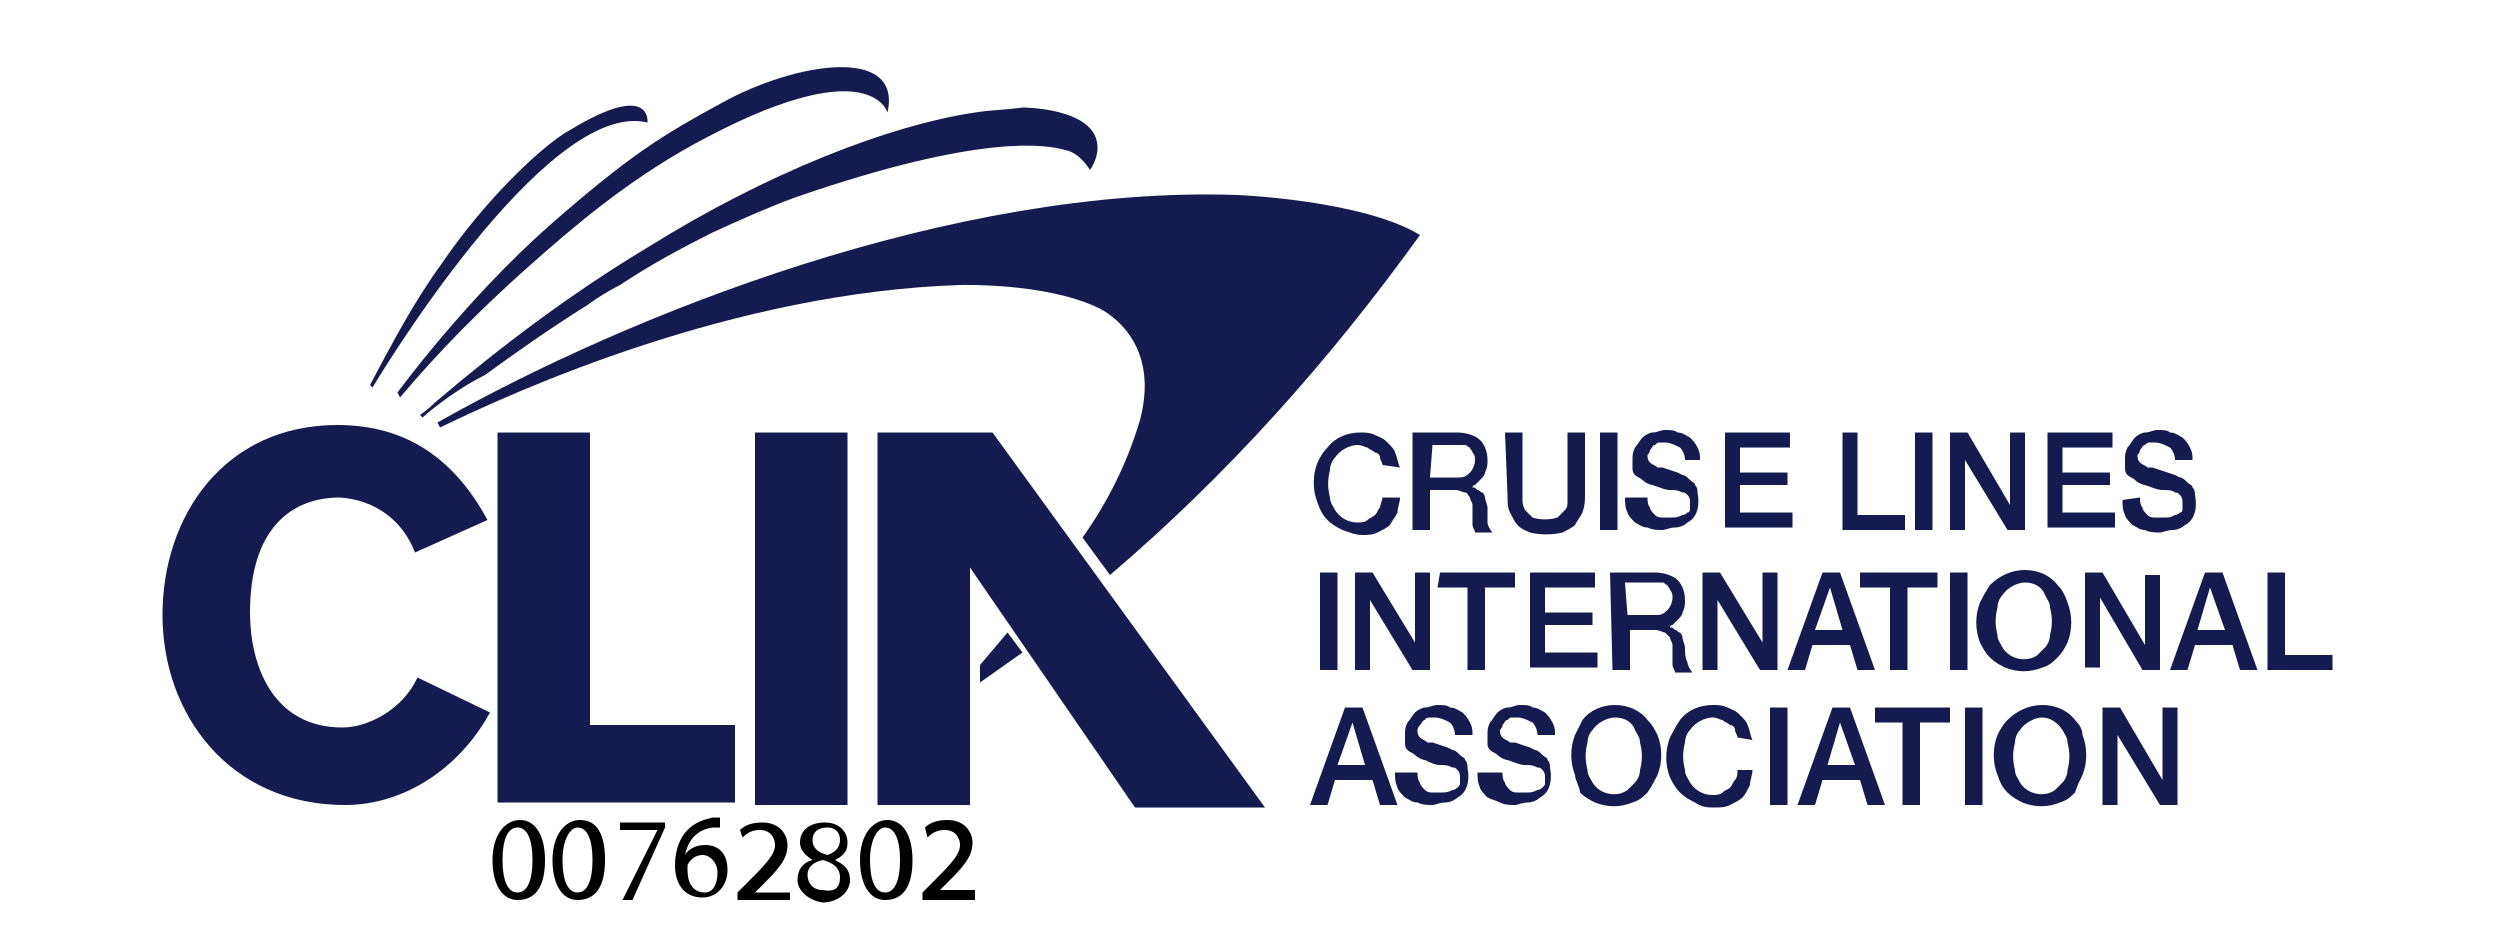 <?xml version="1.0" encoding="utf-8"?>
<!-- Generator: Adobe Illustrator 25.2.1, SVG Export Plug-In . SVG Version: 6.00 Build 0)  -->
<!DOCTYPE svg PUBLIC "-//W3C//DTD SVG 1.1//EN" "http://www.w3.org/Graphics/SVG/1.1/DTD/svg11.dtd">
<svg version="1.1" id="Layer_1" xmlns:x="http://ns.adobe.com/Extensibility/1.0/" xmlns:i="http://ns.adobe.com/AdobeIllustrator/10.0/" xmlns:graph="http://ns.adobe.com/Graphs/1.0/"
	 xmlns="http://www.w3.org/2000/svg" xmlns:xlink="http://www.w3.org/1999/xlink" x="0px" y="0px" viewBox="0 0 100 37"
	 style="enable-background:new 0 0 100 37;" xml:space="preserve">
<style type="text/css">
	.st0{fill:#151B4E;}
</style>
<path class="st0" d="M55.3,18.6c0-0.1-0.1-0.2-0.1-0.3c0-0.1-0.1-0.2-0.2-0.2c-0.1-0.1-0.2-0.1-0.3-0.2c-0.1,0-0.2-0.1-0.4-0.1
	c-0.3,0-0.7,0.2-0.9,0.5c-0.1,0.1-0.2,0.3-0.2,0.5c-0.1,0.4-0.1,0.7,0,1.1c0,0.2,0.1,0.3,0.2,0.5c0.2,0.3,0.5,0.5,0.9,0.5
	c0.1,0,0.3,0,0.4-0.1c0.1-0.1,0.2-0.1,0.3-0.2c0.1-0.1,0.1-0.2,0.2-0.3c0-0.1,0.1-0.3,0.1-0.4H56c0,0.2-0.1,0.4-0.1,0.6
	c-0.1,0.2-0.2,0.3-0.3,0.5c-0.1,0.1-0.3,0.2-0.5,0.3c-0.2,0.1-0.4,0.1-0.6,0.1c-0.3,0-0.5-0.1-0.8-0.2c-0.2-0.1-0.4-0.2-0.6-0.4
	c-0.2-0.2-0.3-0.4-0.4-0.7c-0.2-0.5-0.2-1.1,0-1.6c0.1-0.2,0.2-0.4,0.4-0.6c0.3-0.4,0.8-0.6,1.3-0.6c0.2,0,0.4,0,0.6,0.1
	c0.2,0.1,0.3,0.1,0.5,0.3c0.1,0.1,0.3,0.3,0.3,0.4c0.1,0.2,0.1,0.4,0.2,0.6L55.3,18.6L55.3,18.6L55.3,18.6z M56.5,17.3h1.8
	c0.3,0,0.7,0.1,0.9,0.3c0.2,0.2,0.3,0.5,0.3,0.8c0,0.2,0,0.3-0.1,0.5c0,0.1-0.1,0.2-0.2,0.3c-0.1,0.1-0.1,0.1-0.2,0.2
	c-0.1,0-0.1,0.1-0.1,0.1v0c0.1,0,0.1,0,0.2,0.1c0.1,0,0.1,0.1,0.2,0.1c0.1,0.1,0.1,0.2,0.1,0.2c0,0.1,0.1,0.3,0.1,0.4
	c0,0.2,0,0.4,0,0.6c0,0.1,0.1,0.3,0.2,0.4H59c0-0.1-0.1-0.2-0.1-0.3c0-0.1,0-0.2,0-0.3c0-0.2,0-0.3,0-0.5c0-0.1-0.1-0.2-0.1-0.3
	c-0.1-0.1-0.1-0.2-0.2-0.2c-0.1,0-0.2-0.1-0.4-0.1h-1v1.6h-0.7L56.5,17.3L56.5,17.3L56.5,17.3z M57.2,19.1h1.1c0.2,0,0.3,0,0.5-0.2
	c0.1-0.1,0.2-0.3,0.2-0.5c0-0.1,0-0.2-0.1-0.3c0-0.1-0.1-0.1-0.1-0.2c-0.1,0-0.1-0.1-0.2-0.1c-0.1,0-0.2,0-0.2,0h-1.1L57.2,19.1
	L57.2,19.1z M60.2,17.3h0.7v2.3c0,0.1,0,0.3,0,0.4c0,0.1,0,0.2,0.1,0.4c0.1,0.1,0.2,0.2,0.3,0.3c0.3,0.1,0.7,0.1,1,0
	c0.1-0.1,0.2-0.2,0.3-0.3c0.1-0.1,0.1-0.2,0.1-0.4c0-0.1,0-0.3,0-0.4v-2.3h0.7v2.5c0,0.2,0,0.4-0.1,0.7c-0.1,0.2-0.2,0.3-0.3,0.5
	c-0.1,0.1-0.3,0.2-0.5,0.3c-0.4,0.1-0.9,0.1-1.3,0c-0.2-0.1-0.3-0.1-0.5-0.3c-0.1-0.1-0.2-0.3-0.3-0.5c-0.1-0.2-0.1-0.4-0.1-0.7
	L60.2,17.3L60.2,17.3z M64,17.3h0.7v3.9H64V17.3z M65.9,19.9c0,0.1,0,0.3,0.1,0.4c0,0.1,0.1,0.2,0.2,0.3c0.1,0.1,0.2,0.1,0.3,0.1
	c0.1,0,0.2,0,0.4,0c0.1,0,0.2,0,0.4-0.1c0.1,0,0.2-0.1,0.2-0.1c0.1,0,0.1-0.1,0.1-0.2s0-0.1,0-0.2c0-0.1,0-0.2-0.1-0.3
	c-0.1-0.1-0.1-0.1-0.2-0.1c-0.2-0.1-0.3-0.1-0.5-0.1c-0.2,0-0.4-0.1-0.7-0.2c-0.1,0-0.3-0.1-0.4-0.2c-0.1-0.1-0.2-0.1-0.3-0.2
	c-0.1-0.1-0.1-0.2-0.1-0.3c0-0.1,0-0.2,0-0.3c0-0.2,0-0.3,0.1-0.5c0.1-0.1,0.2-0.3,0.3-0.4c0.1-0.1,0.3-0.2,0.4-0.2
	c0.2,0,0.3-0.1,0.5-0.1c0.2,0,0.4,0,0.5,0.1c0.2,0,0.3,0.1,0.5,0.2c0.1,0.1,0.2,0.2,0.3,0.4c0.1,0.2,0.1,0.3,0.1,0.5h-0.6
	c0-0.2-0.1-0.4-0.2-0.5c-0.2-0.1-0.4-0.2-0.6-0.2c-0.1,0-0.2,0-0.2,0c-0.1,0-0.1,0-0.2,0.1c-0.1,0-0.1,0.1-0.2,0.2
	c0,0.1-0.1,0.2-0.1,0.2c0,0.1,0,0.2,0.1,0.3c0.1,0.1,0.2,0.1,0.3,0.2l0.2,0l0.3,0.1l0.3,0.1l0.2,0.1c0.1,0,0.2,0.1,0.3,0.2
	c0.1,0.1,0.2,0.1,0.2,0.2c0.1,0.1,0.1,0.2,0.1,0.3c0.1,0.5,0,1-0.4,1.2c-0.1,0.1-0.3,0.2-0.5,0.2c-0.2,0-0.4,0.1-0.5,0.1
	c-0.2,0-0.4,0-0.6-0.1c-0.2,0-0.3-0.1-0.5-0.2c-0.1-0.1-0.3-0.3-0.3-0.4c-0.1-0.2-0.1-0.4-0.1-0.6L65.9,19.9L65.9,19.9L65.9,19.9z
	 M68.9,17.3h2.7v0.6h-2v1h1.9v0.5h-1.9v1.1h2.1v0.6h-2.7V17.3C68.9,17.3,68.9,17.3,68.9,17.3z M73.6,17.3h0.7v3.3h1.9v0.6h-2.5V17.3
	L73.6,17.3z M76.6,17.3h0.7v3.9h-0.7L76.6,17.3L76.6,17.3L76.6,17.3z M78,17.3h0.7l1.7,2.9l0,0v-2.9h0.6v3.9h-0.7l-1.7-2.8h0v2.8H78
	V17.3L78,17.3z M81.8,17.3h2.7v0.6h-2v1h1.9v0.5h-1.9v1.1h2.1v0.6h-2.7V17.3L81.8,17.3z M85.6,19.9c0,0.1,0,0.3,0.1,0.4
	c0,0.1,0.1,0.2,0.2,0.3c0.1,0.1,0.2,0.1,0.3,0.1c0.1,0,0.2,0,0.4,0s0.2,0,0.4-0.1c0.1,0,0.2-0.1,0.2-0.1c0.1,0,0.1-0.1,0.1-0.2
	s0-0.1,0-0.2c0-0.1,0-0.2-0.1-0.3c-0.1-0.1-0.1-0.1-0.2-0.1c-0.1-0.1-0.3-0.1-0.5-0.1c-0.2,0-0.4-0.1-0.7-0.2
	c-0.1,0-0.3-0.1-0.4-0.2c-0.1-0.1-0.2-0.1-0.3-0.2c-0.1-0.1-0.1-0.2-0.1-0.3c0-0.1,0-0.2,0-0.3c0-0.2,0-0.3,0.1-0.5
	c0.1-0.1,0.2-0.3,0.3-0.4s0.3-0.2,0.4-0.2c0.2,0,0.3-0.1,0.5-0.1c0.2,0,0.4,0,0.5,0.1c0.2,0,0.3,0.1,0.5,0.2
	c0.1,0.1,0.2,0.2,0.3,0.4s0.1,0.3,0.1,0.5h-0.7c0-0.2-0.1-0.4-0.2-0.5c-0.2-0.1-0.4-0.2-0.6-0.2c-0.1,0-0.2,0-0.2,0
	c-0.1,0-0.1,0-0.2,0.1c-0.1,0-0.1,0.1-0.2,0.2c0,0.1-0.1,0.2-0.1,0.2c0,0.1,0,0.2,0.1,0.3c0.1,0.1,0.2,0.1,0.3,0.2l0.2,0l0.3,0.1
	L87,19l0.2,0.1c0.1,0,0.2,0.1,0.3,0.2c0.1,0.1,0.2,0.1,0.2,0.2c0.1,0.1,0.1,0.2,0.1,0.3c0.1,0.5,0,1-0.4,1.2
	c-0.1,0.1-0.3,0.2-0.5,0.2c-0.2,0-0.4,0.1-0.5,0.1c-0.2,0-0.4,0-0.6-0.1c-0.2,0-0.3-0.1-0.5-0.2c-0.1-0.1-0.3-0.3-0.3-0.4
	c-0.1-0.2-0.1-0.4-0.1-0.6L85.6,19.9L85.6,19.9z M52.8,22.9h0.7v3.9h-0.7V22.9z M54.2,22.9h0.7l1.7,2.8l0,0v-2.8h0.6v3.9h-0.7
	l-1.7-2.8h0v2.8h-0.6L54.2,22.9L54.2,22.9L54.2,22.9z M57.6,22.9h3v0.6h-1.2v3.3h-0.7v-3.3h-1.2L57.6,22.9L57.6,22.9L57.6,22.9z
	 M61.1,22.9h2.7v0.6h-2v1h1.9V25h-1.9v1.1h2.1v0.6h-2.7V22.9L61.1,22.9z M64.4,22.9h1.8c0.3,0,0.7,0.1,0.9,0.3
	c0.2,0.2,0.3,0.5,0.3,0.8c0,0.2,0,0.3-0.1,0.5c0,0.1-0.1,0.2-0.2,0.3c-0.1,0.1-0.1,0.1-0.2,0.2c-0.1,0-0.1,0.1-0.1,0.1l0,0
	c0.1,0,0.1,0,0.2,0.1c0.1,0,0.1,0.1,0.2,0.1c0.1,0.1,0.1,0.2,0.1,0.2c0,0.1,0.1,0.3,0.1,0.4c0,0.2,0,0.4,0.1,0.6
	c0,0.1,0.1,0.3,0.2,0.4h-0.7c0-0.1-0.1-0.2-0.1-0.3c0-0.1,0-0.2,0-0.3c0-0.2,0-0.3,0-0.5c0-0.1-0.1-0.2-0.1-0.3
	c-0.1-0.1-0.1-0.1-0.2-0.2c-0.1,0-0.2-0.1-0.4-0.1h-1v1.6h-0.7L64.4,22.9L64.4,22.9L64.4,22.9z M65.1,24.6h1.1c0.2,0,0.3,0,0.5-0.2
	c0.1-0.1,0.2-0.3,0.2-0.5c0-0.1,0-0.2-0.1-0.3c0-0.1-0.1-0.1-0.1-0.2c-0.1,0-0.1-0.1-0.2-0.1c-0.1,0-0.2,0-0.2,0H65L65.1,24.6
	L65.1,24.6L65.1,24.6z M68.1,22.9h0.7l1.7,2.8l0,0v-2.8h0.6v3.9h-0.7l-1.7-2.8h0v2.8h-0.6V22.9L68.1,22.9z M72.9,22.9h0.7l1.4,3.9
	h-0.7l-0.3-1h-1.5l-0.3,1h-0.7L72.9,22.9z M72.6,25.2h1.1l-0.5-1.7h0L72.6,25.2z M74.5,22.9h3v0.6h-1.2v3.3h-0.7v-3.3h-1.2V22.9
	L74.5,22.9L74.5,22.9z M78,22.9h0.7v3.9H78V22.9z M81,22.8c0.5,0,1,0.2,1.3,0.6c0.2,0.2,0.3,0.4,0.4,0.7c0.2,0.5,0.2,1.1,0,1.6
	c-0.1,0.2-0.2,0.4-0.4,0.6c-0.2,0.2-0.3,0.3-0.6,0.4c-0.5,0.2-1,0.2-1.5,0c-0.2-0.1-0.4-0.2-0.6-0.4c-0.2-0.2-0.3-0.4-0.4-0.6
	c-0.2-0.5-0.2-1.1,0-1.6c0.1-0.2,0.2-0.4,0.4-0.7C80,23,80.5,22.8,81,22.8z M81,23.3c-0.3,0-0.7,0.2-0.9,0.5
	c-0.1,0.1-0.2,0.3-0.2,0.5c-0.1,0.4-0.1,0.7,0,1.1c0,0.2,0.1,0.3,0.2,0.5c0.3,0.5,1,0.6,1.4,0.3c0.1-0.1,0.2-0.2,0.3-0.3
	c0.1-0.1,0.2-0.3,0.2-0.5c0.1-0.4,0.1-0.7,0-1.1c0-0.2-0.1-0.3-0.2-0.5C81.7,23.5,81.4,23.3,81,23.3L81,23.3L81,23.3z M83.4,22.9
	h0.7l1.7,2.9l0,0v-2.8h0.6v3.8h-0.7L84,23.9l0,0v2.8h-0.6V22.9L83.4,22.9L83.4,22.9z M88.2,22.9h0.7l1.4,3.9h-0.7l-0.3-1h-1.5
	l-0.3,1h-0.7L88.2,22.9z M87.9,25.2h1.1l-0.6-1.7h0L87.9,25.2z M90.7,22.9h0.7v3.3h1.9v0.6h-2.6L90.7,22.9L90.7,22.9z M53.8,28.3
	h0.7l1.4,3.9h-0.7l-0.3-1h-1.5l-0.3,1h-0.7L53.8,28.3z M53.5,30.6h1.1l-0.5-1.7h0L53.5,30.6z M56.7,30.9c0,0.1,0,0.3,0.1,0.4
	c0,0.1,0.1,0.2,0.2,0.3c0.1,0.1,0.2,0.1,0.3,0.1c0.1,0,0.2,0,0.4,0c0.1,0,0.2,0,0.4-0.1c0.1,0,0.2-0.1,0.2-0.1
	c0.1-0.1,0.1-0.1,0.1-0.2s0-0.1,0-0.2c0-0.1,0-0.2-0.1-0.3c-0.1-0.1-0.1-0.1-0.2-0.1c-0.2-0.1-0.3-0.1-0.5-0.1
	c-0.2,0-0.4-0.1-0.6-0.2c-0.1,0-0.3-0.1-0.4-0.2c-0.1-0.1-0.2-0.1-0.3-0.2c-0.1-0.1-0.1-0.2-0.1-0.3c0-0.1,0-0.2,0-0.3
	c0-0.2,0-0.3,0.1-0.5c0.1-0.1,0.2-0.3,0.3-0.4s0.3-0.2,0.4-0.2c0.2,0,0.3-0.1,0.5-0.1c0.2,0,0.4,0,0.5,0.1c0.2,0,0.3,0.1,0.5,0.2
	c0.1,0.1,0.2,0.2,0.3,0.4c0.1,0.2,0.1,0.3,0.1,0.5h-0.7c0-0.2-0.1-0.4-0.2-0.5c-0.2-0.1-0.4-0.2-0.6-0.2c-0.1,0-0.2,0-0.2,0
	s-0.2,0-0.2,0.1c-0.1,0-0.1,0.1-0.2,0.2c-0.1,0.1-0.1,0.2-0.1,0.2c0,0.1,0,0.2,0.1,0.3c0.1,0.1,0.2,0.1,0.3,0.2l0.2,0l0.3,0.1
	l0.3,0.1l0.2,0.1c0.1,0,0.2,0.1,0.3,0.2c0.1,0.1,0.2,0.1,0.2,0.2c0.1,0.1,0.1,0.2,0.1,0.3c0.1,0.5,0,1-0.4,1.2
	c-0.1,0.1-0.3,0.2-0.5,0.2c-0.2,0-0.4,0.1-0.5,0.1c-0.2,0-0.4,0-0.6-0.1c-0.2,0-0.3-0.1-0.5-0.2c-0.1-0.1-0.3-0.3-0.3-0.4
	c-0.1-0.2-0.1-0.4-0.1-0.6L56.7,30.9L56.7,30.9L56.7,30.9z M60.1,30.9c0,0.1,0,0.3,0.1,0.4c0,0.1,0.1,0.2,0.2,0.3
	c0.1,0.1,0.2,0.1,0.3,0.1c0.1,0,0.2,0,0.4,0c0.1,0,0.2,0,0.4-0.1c0.1,0,0.2-0.1,0.2-0.1c0.1-0.1,0.1-0.1,0.1-0.2c0-0.1,0-0.1,0-0.2
	c0-0.1,0-0.2-0.1-0.3c-0.1-0.1-0.1-0.1-0.2-0.1c-0.2-0.1-0.3-0.1-0.5-0.1c-0.2,0-0.4-0.1-0.7-0.2c-0.1,0-0.3-0.1-0.4-0.2
	c-0.1-0.1-0.2-0.1-0.3-0.2c-0.1-0.1-0.1-0.2-0.1-0.3c0-0.1,0-0.2,0-0.3c0-0.2,0-0.3,0.1-0.5c0.1-0.1,0.2-0.3,0.3-0.4
	c0.1-0.1,0.3-0.2,0.4-0.2c0.2,0,0.3-0.1,0.5-0.1c0.2,0,0.4,0,0.5,0.1c0.2,0,0.3,0.1,0.5,0.2c0.1,0.1,0.2,0.2,0.3,0.4
	c0.1,0.2,0.1,0.3,0.1,0.5h-0.7c0-0.2-0.1-0.4-0.2-0.5c-0.2-0.1-0.4-0.2-0.6-0.2c-0.1,0-0.2,0-0.2,0c-0.1,0-0.1,0-0.2,0.1
	c-0.1,0-0.1,0.1-0.2,0.2c0,0.1-0.1,0.2-0.1,0.2c0,0.1,0,0.2,0.1,0.3s0.2,0.1,0.3,0.2l0.2,0l0.3,0.1l0.3,0.1l0.2,0.1
	c0.1,0,0.2,0.1,0.3,0.2c0.1,0.1,0.2,0.1,0.2,0.2c0.1,0.1,0.1,0.2,0.1,0.3c0.1,0.5,0,1-0.4,1.2c-0.1,0.1-0.3,0.2-0.5,0.2
	s-0.4,0.1-0.5,0.1c-0.2,0-0.4,0-0.6-0.1c-0.2-0.1-0.3-0.1-0.5-0.2c-0.1-0.1-0.3-0.3-0.3-0.4c-0.1-0.2-0.1-0.4-0.1-0.6L60.1,30.9
	L60.1,30.9L60.1,30.9L60.1,30.9z M64.6,28.2c0.5,0,1,0.2,1.3,0.6c0.2,0.2,0.3,0.4,0.4,0.6c0.2,0.5,0.2,1.1,0,1.6
	c-0.1,0.2-0.2,0.4-0.4,0.7c-0.2,0.2-0.3,0.3-0.6,0.4c-0.5,0.2-1,0.2-1.5,0c-0.2-0.1-0.4-0.2-0.6-0.4C63.2,31.5,63,31.2,63,31
	c-0.2-0.5-0.2-1.1,0-1.6c0.1-0.2,0.2-0.4,0.3-0.6C63.6,28.4,64.1,28.2,64.6,28.2z M64.6,28.7c-0.3,0-0.7,0.2-0.9,0.5
	c-0.1,0.1-0.2,0.3-0.2,0.5c-0.1,0.4-0.1,0.7,0,1.1c0,0.2,0.1,0.3,0.2,0.5c0.3,0.5,1,0.6,1.4,0.3c0.1-0.1,0.2-0.2,0.3-0.3
	c0.1-0.1,0.2-0.3,0.2-0.5c0.1-0.4,0.1-0.7,0-1.1c0-0.2-0.1-0.3-0.2-0.5C65.3,28.9,65,28.7,64.6,28.7L64.6,28.7L64.6,28.7z
	 M69.5,29.5c0-0.1-0.1-0.2-0.1-0.3c0-0.1-0.1-0.2-0.2-0.2c-0.1-0.1-0.2-0.1-0.3-0.2c-0.1,0-0.2-0.1-0.4-0.1c-0.3,0-0.7,0.2-0.9,0.5
	c-0.1,0.1-0.2,0.3-0.2,0.5c-0.1,0.4-0.1,0.7,0,1.1c0,0.2,0.1,0.3,0.2,0.5c0.2,0.3,0.5,0.5,0.9,0.5c0.1,0,0.3,0,0.4-0.1
	c0.1-0.1,0.2-0.1,0.3-0.2c0.1-0.1,0.1-0.2,0.2-0.3c0.1-0.1,0.1-0.3,0.1-0.4h0.6c0,0.2-0.1,0.4-0.1,0.6c-0.1,0.2-0.2,0.4-0.3,0.5
	c-0.1,0.1-0.3,0.2-0.5,0.3c-0.2,0.1-0.4,0.1-0.6,0.1c-0.3,0-0.5,0-0.8-0.2c-0.2-0.1-0.4-0.2-0.6-0.4c-0.2-0.2-0.3-0.4-0.4-0.6
	c-0.2-0.5-0.2-1.1,0-1.6c0.1-0.2,0.2-0.4,0.4-0.7c0.3-0.4,0.8-0.6,1.3-0.6c0.2,0,0.4,0,0.6,0.1c0.2,0.1,0.3,0.1,0.5,0.3
	c0.1,0.1,0.3,0.3,0.3,0.4c0.1,0.2,0.1,0.4,0.2,0.6L69.5,29.5L69.5,29.5L69.5,29.5L69.5,29.5z M70.8,28.3h0.7v3.9h-0.7V28.3z
	 M73.3,28.3H74l1.4,3.9h-0.7l-0.3-1h-1.5l-0.3,1h-0.7L73.3,28.3z M73.1,30.6h1.1l-0.6-1.7h0L73.1,30.6z M75,28.3h3v0.6h-1.2v3.3
	h-0.7v-3.3H75L75,28.3L75,28.3L75,28.3z M78.6,28.3h0.7v3.9h-0.7V28.3z M81.7,28.2c0.5,0,1,0.2,1.3,0.6c0.2,0.2,0.3,0.4,0.3,0.6
	c0.2,0.5,0.2,1.1,0,1.6c-0.1,0.2-0.2,0.4-0.3,0.7c-0.2,0.2-0.3,0.3-0.6,0.4c-0.5,0.2-1,0.2-1.5,0c-0.2-0.1-0.4-0.2-0.6-0.4
	c-0.2-0.2-0.3-0.4-0.4-0.7c-0.2-0.5-0.2-1.1,0-1.6c0.1-0.2,0.2-0.4,0.4-0.6C80.7,28.4,81.2,28.2,81.7,28.2z M81.7,28.7
	c-0.3,0-0.7,0.2-0.9,0.5c-0.1,0.1-0.2,0.3-0.2,0.5c-0.1,0.4-0.1,0.7,0,1.1c0,0.2,0.1,0.3,0.2,0.5c0.3,0.5,1,0.6,1.4,0.3
	c0.1-0.1,0.2-0.2,0.3-0.3c0.1-0.1,0.2-0.3,0.2-0.5c0.1-0.4,0.1-0.7,0-1.1c0-0.2-0.1-0.3-0.2-0.5C82.3,28.9,82,28.7,81.7,28.7
	L81.7,28.7L81.7,28.7z M84.1,28.3h0.7l1.7,2.9l0,0v-2.9h0.6v3.9h-0.7l-1.7-2.8h0v2.8h-0.6L84.1,28.3L84.1,28.3L84.1,28.3z
	 M30.2,17.3h3.7v14.9h-3.7V17.3z M19.9,17.3h3.7V29h5.8v3.1h-9.5V17.3z M16.6,22.1c-0.5-1.3-1.6-2.1-3-2.2c-2,0-3.6,1.3-3.6,4.6
	c0,2.1,0.9,4.6,3.7,4.6c1,0,2.4-0.7,3-2l2.9,1.4c-1.2,2.2-3.4,3.7-5.8,3.7c-4.6,0-7.3-3.6-7.3-7.6s2.5-7.6,7-7.6
	c2.8,0,4.7,1.4,6,3.8L16.6,22.1z M40.3,25.3l0.6,0.8l-1.7,1.2v-0.7L40.3,25.3z M39.7,17.3h-4.6l0,14.9h3.7l0-9.5l6.6,9.6h5.2
	L39.7,17.3z M44.4,23L44.4,23c4.7-4,8.8-8.6,12.4-13.6c-2.3-1.4-7.3-1.6-7.3-1.6c-11.4-0.4-24.4,4.8-32,9.1l0.1,0.2
	c3.1-1.5,11.7-5.4,20.8-5.7c0,0,3.4-0.1,5.5,0.9c0,0,2.6,1.1,1.7,4.5c-0.5,1.7-1.3,3.3-2.3,4.7l0,0L44.4,23z M16.9,16.7l-0.1-0.1
	c0,0,0.3-0.2,0.6-0.5c2.7-2.3,5.5-4.4,8.5-6.2c4.8-3,9.7-4.9,13.1-5.4c0.6-0.1,1.2-0.1,1.9-0.2c0,0,3,0,3,1.6c0,0.3-0.1,0.6-0.3,0.9
	c0,0-0.4-0.7-1-0.8c-0.7-0.2-3.3-0.7-10.8,1.9c-1.1,0.4-2.2,0.9-3.3,1.4c-1.2,0.6-2.5,1.3-3.7,2.1c-0.4,0.2-0.9,0.5-1.3,0.8
	c-1.6,1-3,2-4.1,2.8C18,15.7,16.9,16.7,16.9,16.7z M35.5,4.5c0,0-0.7-2.6-7.8,1.3c-2.7,1.5-4.8,3.3-6.6,4.9
	c-1.8,1.6-3.5,3.3-5.1,5.2l-0.1-0.2c0,0,2.7-3.7,6.1-6.7c3.2-2.8,4.5-3.6,6.9-4.9C31.8,2.5,36.1,1.8,35.5,4.5z M25.9,4.9
	c-4.1-1-11,10.6-11,10.6l-0.1-0.1c0.9-1.7,1.8-3.4,2.9-4.9c1.7-2.5,4-4.7,5.1-5.3C26.1,3.2,25.9,4.9,25.9,4.9z"/>
<g>
	<path d="M21.8,34.4c0,1.1-0.4,1.6-1.1,1.6c-0.6,0-1-0.6-1-1.6c0-1,0.5-1.6,1.1-1.6C21.4,32.8,21.8,33.4,21.8,34.4z M20.1,34.4
		c0,0.8,0.2,1.3,0.6,1.3c0.4,0,0.6-0.5,0.6-1.3c0-0.8-0.2-1.3-0.6-1.3C20.3,33.1,20.1,33.6,20.1,34.4z"/>
	<path d="M24.2,34.4c0,1.1-0.4,1.6-1.1,1.6c-0.6,0-1-0.6-1-1.6c0-1,0.5-1.6,1.1-1.6C23.9,32.8,24.2,33.4,24.2,34.4z M22.5,34.4
		c0,0.8,0.2,1.3,0.6,1.3c0.4,0,0.6-0.5,0.6-1.3c0-0.8-0.2-1.3-0.6-1.3C22.8,33.1,22.5,33.6,22.5,34.4z"/>
	<path d="M26.6,32.8v0.3L25.3,36h-0.4l1.4-2.8v0h-1.5v-0.3H26.6z"/>
	<path d="M28.8,33.1c-0.1,0-0.2,0-0.3,0c-0.7,0.1-1,0.6-1.1,1.1h0c0.1-0.2,0.4-0.4,0.8-0.4c0.6,0,0.9,0.4,0.9,1c0,0.6-0.4,1.1-1,1.1
		c-0.7,0-1.1-0.5-1.1-1.3c0-0.6,0.2-1.1,0.5-1.4c0.3-0.3,0.6-0.4,1-0.5c0.1,0,0.2,0,0.3,0V33.1z M28.7,34.9c0-0.4-0.3-0.7-0.6-0.7
		c-0.3,0-0.5,0.2-0.6,0.4c0,0,0,0.1,0,0.2c0,0.5,0.2,0.9,0.7,0.9C28.5,35.7,28.7,35.4,28.7,34.9z"/>
	<path d="M29.5,36v-0.3l0.3-0.3c0.8-0.8,1.2-1.2,1.2-1.6c0-0.3-0.2-0.6-0.6-0.6c-0.3,0-0.5,0.1-0.7,0.3l-0.1-0.3
		c0.2-0.2,0.5-0.3,0.9-0.3c0.7,0,1,0.5,1,0.9c0,0.6-0.4,1-1.1,1.7l-0.2,0.2v0h1.4V36H29.5z"/>
	<path d="M31.9,35.2c0-0.4,0.2-0.7,0.6-0.8l0,0c-0.3-0.2-0.5-0.4-0.5-0.7c0-0.5,0.4-0.8,1-0.8c0.6,0,0.9,0.4,0.9,0.8
		c0,0.3-0.1,0.5-0.5,0.7v0c0.4,0.2,0.6,0.4,0.6,0.8c0,0.5-0.5,0.9-1.1,0.9C32.3,36,31.9,35.6,31.9,35.2z M33.6,35.1
		c0-0.4-0.3-0.6-0.7-0.7c-0.4,0.1-0.6,0.3-0.6,0.6c0,0.3,0.2,0.6,0.6,0.6C33.4,35.7,33.6,35.5,33.6,35.1z M32.5,33.6
		c0,0.3,0.2,0.5,0.6,0.6c0.3-0.1,0.5-0.3,0.5-0.6c0-0.2-0.1-0.5-0.5-0.5C32.7,33.1,32.5,33.3,32.5,33.6z"/>
	<path d="M36.5,34.4c0,1.1-0.4,1.6-1.1,1.6c-0.6,0-1-0.6-1-1.6c0-1,0.5-1.6,1.1-1.6C36.1,32.8,36.5,33.4,36.5,34.4z M34.8,34.4
		c0,0.8,0.2,1.3,0.6,1.3c0.4,0,0.6-0.5,0.6-1.3c0-0.8-0.2-1.3-0.6-1.3C35.1,33.1,34.8,33.6,34.8,34.4z"/>
	<path d="M36.9,36v-0.3l0.3-0.3c0.8-0.8,1.2-1.2,1.2-1.6c0-0.3-0.2-0.6-0.6-0.6c-0.3,0-0.5,0.1-0.7,0.3L37,33.1
		c0.2-0.2,0.5-0.3,0.9-0.3c0.7,0,1,0.5,1,0.9c0,0.6-0.4,1-1.1,1.7l-0.2,0.2v0h1.4V36H36.9z"/>
</g>
</svg>

